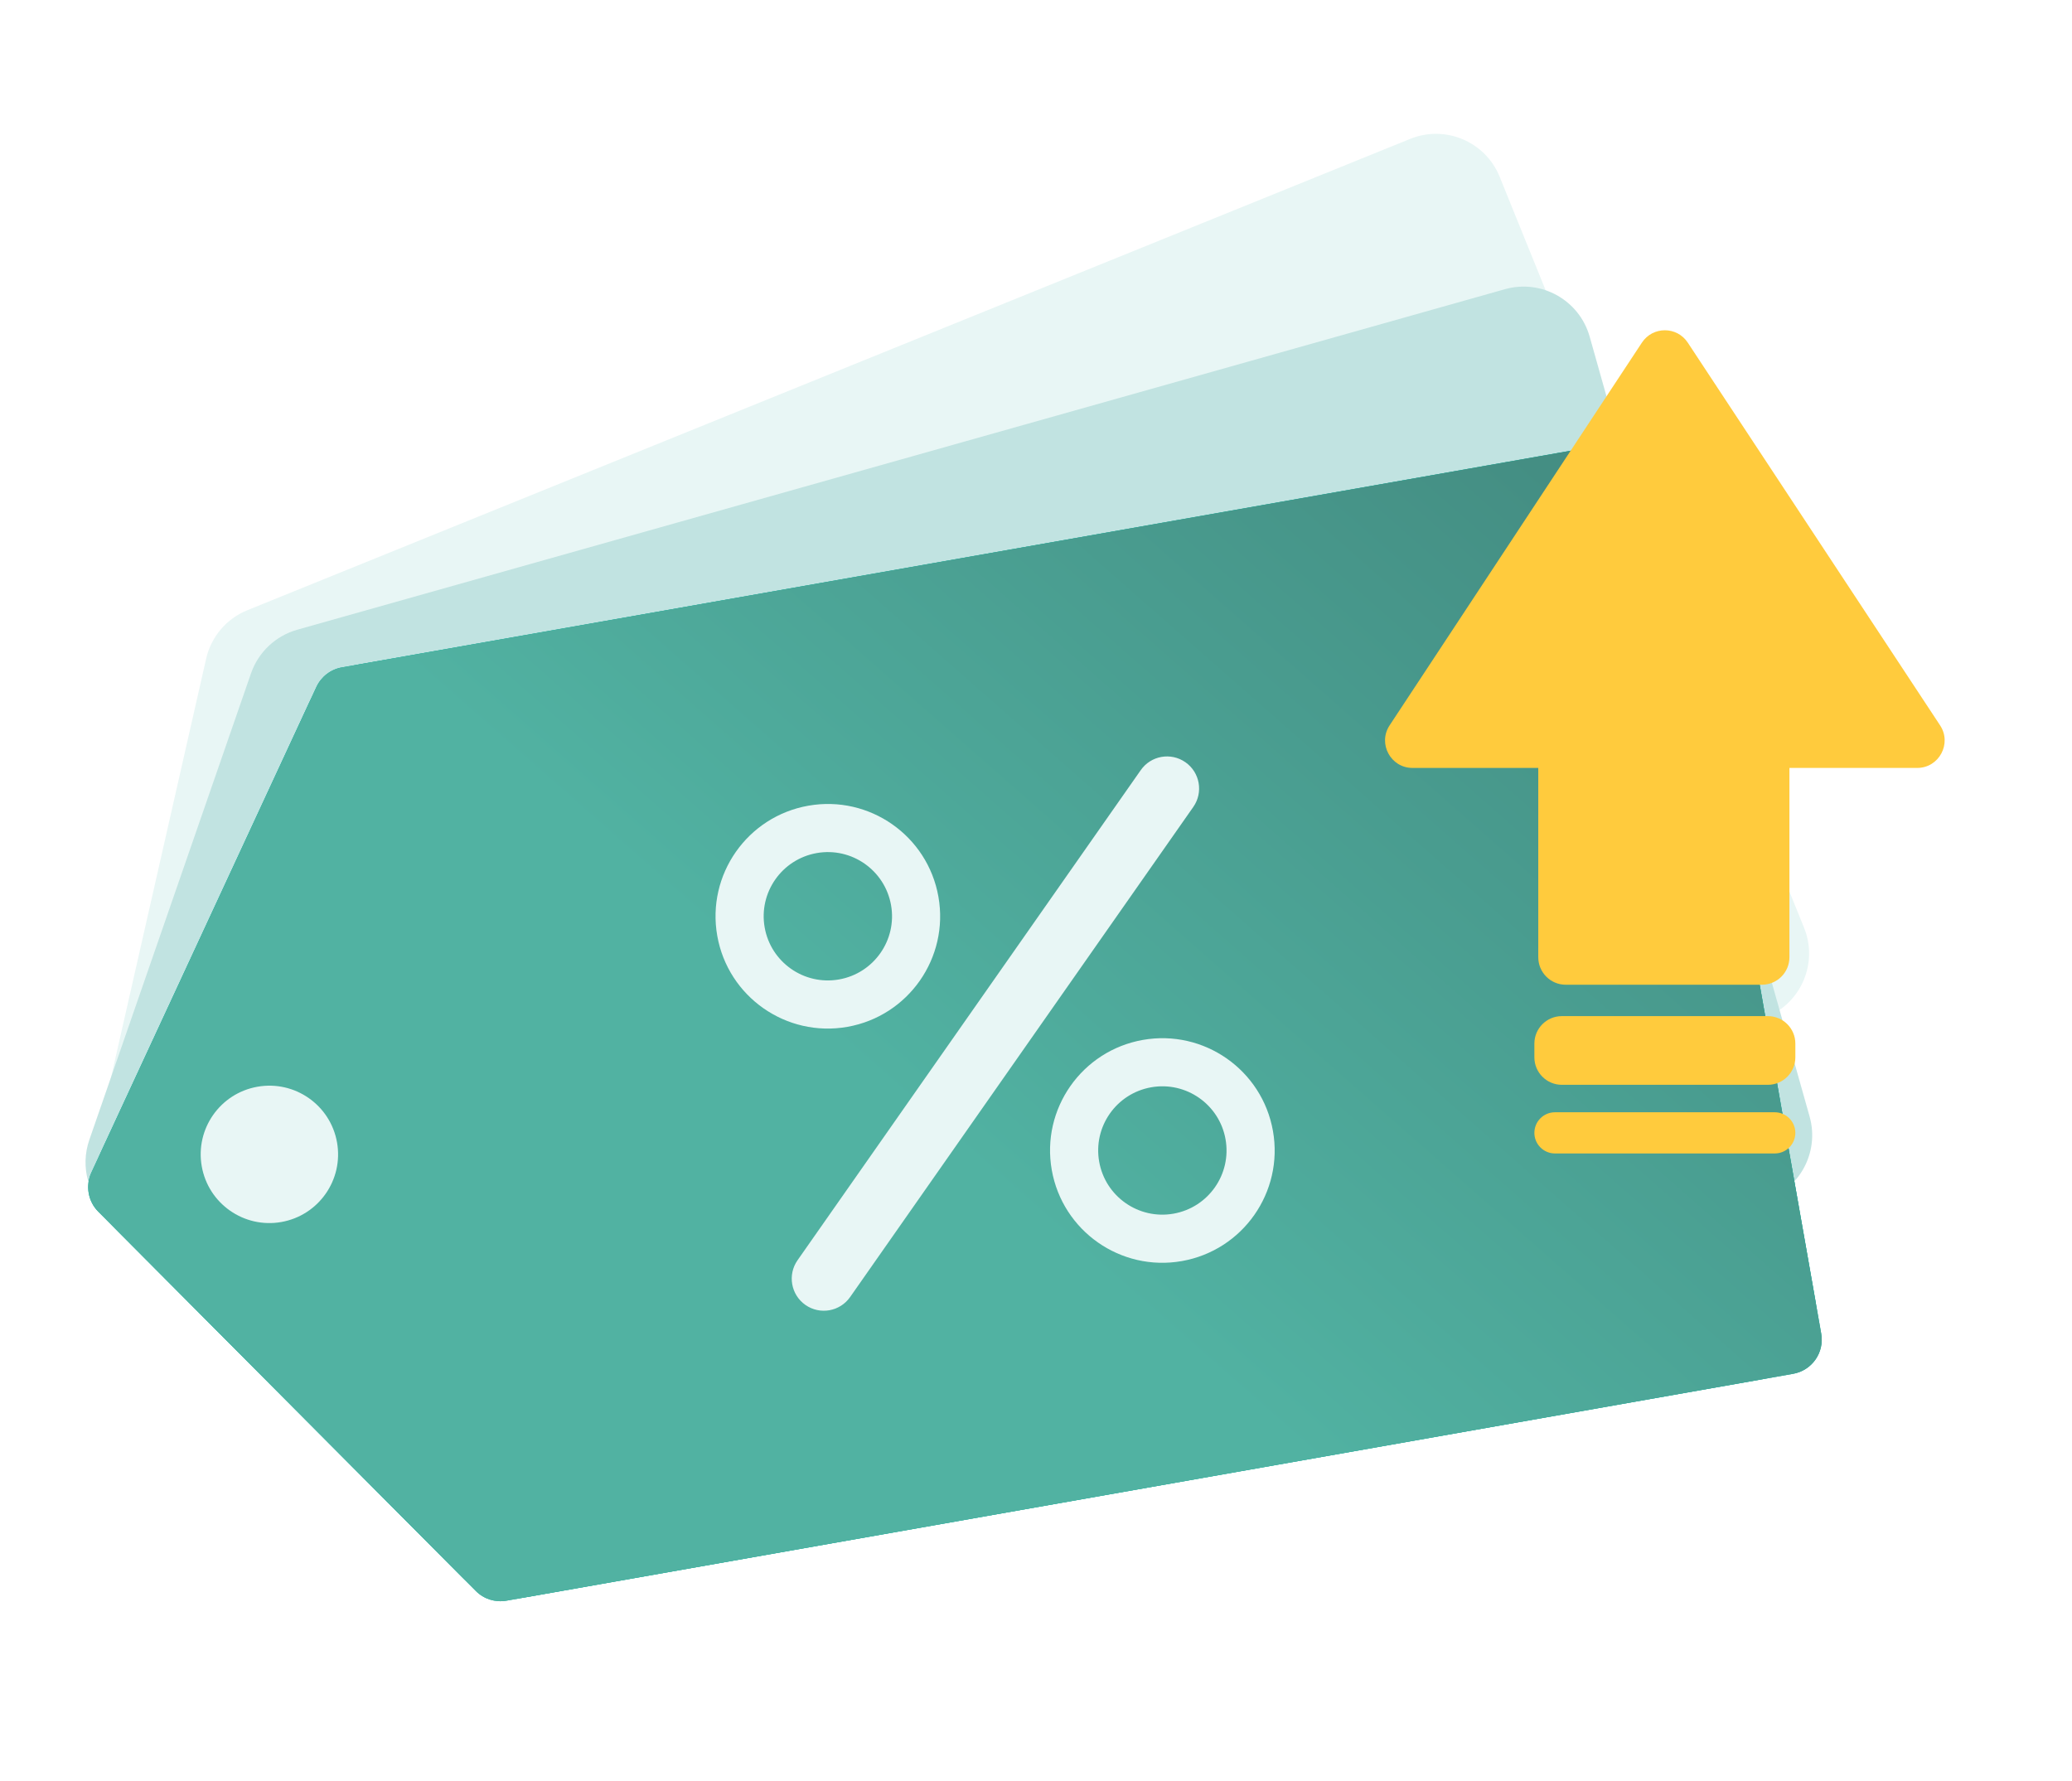 <svg width="57" height="49" viewBox="0 0 66 50" fill="none" xmlns="http://www.w3.org/2000/svg">
<path d="M19.218 44.046C18.555 44.315 17.803 44.243 17.203 43.852L4.022 35.269C3.255 34.769 2.88 33.844 3.083 32.951L6.567 17.612C6.726 16.915 7.215 16.338 7.879 16.07L44.919 1.056C46.039 0.602 47.315 1.142 47.768 2.261L57.465 26.183C57.919 27.303 57.379 28.579 56.259 29.033L19.218 44.046Z" fill="#E8F6F5"/>
<path d="M17.663 45.746C16.974 45.94 16.234 45.785 15.681 45.331L3.524 35.349C2.816 34.768 2.545 33.808 2.845 32.942L7.996 18.08C8.231 17.404 8.781 16.886 9.469 16.691L47.937 5.844C49.1 5.516 50.308 6.193 50.636 7.355L57.642 32.199C57.97 33.362 57.293 34.57 56.13 34.898L17.663 45.746Z" fill="#C1E3E1"/>
<path fill-rule="evenodd" clip-rule="evenodd" d="M14.758 46.912C15.263 47.419 15.984 47.647 16.689 47.523L56.05 40.583C57.239 40.373 58.034 39.238 57.824 38.048L53.342 12.628C53.132 11.438 51.997 10.644 50.807 10.854L11.447 17.794C10.742 17.918 10.143 18.379 9.842 19.029L3.229 33.3C2.843 34.131 3.017 35.114 3.663 35.763L14.758 46.912ZM8.961 35.558C10.151 35.348 10.946 34.214 10.736 33.024C10.526 31.834 9.391 31.04 8.202 31.249C7.012 31.459 6.218 32.594 6.427 33.783C6.637 34.973 7.772 35.768 8.961 35.558Z" fill="#5FBFB0"/>
<path fill-rule="evenodd" clip-rule="evenodd" d="M26.725 27.832C27.836 27.636 28.579 26.576 28.383 25.465C28.187 24.353 27.127 23.61 26.015 23.806C24.903 24.003 24.161 25.063 24.357 26.174C24.553 27.286 25.613 28.028 26.725 27.832ZM26.991 29.342C28.936 28.999 30.235 27.144 29.892 25.198C29.549 23.253 27.694 21.954 25.749 22.297C23.803 22.64 22.504 24.495 22.847 26.441C23.19 28.386 25.045 29.685 26.991 29.342ZM37.38 35.293C38.492 35.097 39.234 34.037 39.038 32.925C38.842 31.814 37.782 31.071 36.67 31.267C35.558 31.463 34.816 32.523 35.012 33.635C35.208 34.747 36.268 35.489 37.38 35.293ZM37.646 36.803C39.592 36.46 40.891 34.605 40.548 32.659C40.205 30.714 38.349 29.415 36.404 29.758C34.459 30.101 33.159 31.956 33.502 33.901C33.846 35.847 35.701 37.146 37.646 36.803ZM37.76 20.913C37.297 20.589 36.66 20.701 36.337 21.164L25.404 36.777C25.081 37.239 25.193 37.876 25.655 38.2C26.118 38.524 26.755 38.411 27.079 37.949L38.011 22.336C38.334 21.874 38.222 21.236 37.76 20.913Z" fill="#E8F6F5"/>
<path d="M16.132 47.621C15.776 47.684 15.412 47.569 15.158 47.313L3.13 35.228C2.804 34.9 2.717 34.404 2.911 33.985L10.08 18.515C10.232 18.188 10.534 17.955 10.89 17.892L51.875 10.665C52.475 10.56 53.048 10.96 53.154 11.561L58.012 39.116C58.118 39.716 57.717 40.288 57.117 40.394L16.132 47.621Z" fill="#00B5A2"/>
<path d="M16.132 47.621C15.776 47.684 15.412 47.569 15.158 47.313L3.13 35.228C2.804 34.9 2.717 34.404 2.911 33.985L10.08 18.515C10.232 18.188 10.534 17.955 10.89 17.892L51.875 10.665C52.475 10.56 53.048 10.96 53.154 11.561L58.012 39.116C58.118 39.716 57.717 40.288 57.117 40.394L16.132 47.621Z" fill="url(#paint0_linear_893_984)"/>
<circle cx="8.581" cy="33.404" r="2.188" transform="rotate(-10 8.581 33.404)" fill="#E8F6F5"/>
<path fill-rule="evenodd" clip-rule="evenodd" d="M26.725 27.832C27.836 27.636 28.579 26.576 28.383 25.465C28.187 24.353 27.127 23.61 26.015 23.806C24.903 24.003 24.161 25.063 24.357 26.174C24.553 27.286 25.613 28.028 26.725 27.832ZM26.991 29.342C28.936 28.999 30.235 27.144 29.892 25.198C29.549 23.253 27.694 21.954 25.749 22.297C23.803 22.64 22.504 24.495 22.847 26.441C23.19 28.386 25.045 29.685 26.991 29.342ZM37.38 35.293C38.492 35.097 39.234 34.037 39.038 32.925C38.842 31.814 37.782 31.071 36.67 31.267C35.558 31.463 34.816 32.523 35.012 33.635C35.208 34.747 36.268 35.489 37.38 35.293ZM37.646 36.803C39.592 36.46 40.891 34.605 40.548 32.659C40.205 30.714 38.349 29.415 36.404 29.758C34.459 30.101 33.159 31.956 33.502 33.901C33.846 35.847 35.701 37.146 37.646 36.803ZM37.76 20.913C37.297 20.589 36.66 20.701 36.337 21.164L25.404 36.777C25.081 37.239 25.193 37.876 25.655 38.2C26.118 38.524 26.755 38.411 27.079 37.949L38.011 22.336C38.334 21.874 38.222 21.236 37.76 20.913Z" fill="#E8F6F5"/>
<g filter="url(#filter0_d_893_984)">
<path fill-rule="evenodd" clip-rule="evenodd" d="M53.761 7.546C53.416 7.021 52.646 7.021 52.3 7.546L44.264 19.737C43.88 20.319 44.297 21.094 44.994 21.094H48.999V27.125C48.999 27.608 49.391 28 49.874 28H56.124C56.607 28 56.999 27.608 56.999 27.125V21.094H61.068C61.764 21.094 62.182 20.319 61.798 19.737L53.761 7.546ZM48.875 29.875C48.875 29.392 49.267 29 49.75 29H56.313C56.796 29 57.188 29.392 57.188 29.875V30.313C57.188 30.796 56.796 31.188 56.313 31.188H49.75C49.267 31.188 48.875 30.796 48.875 30.313V29.875ZM49.531 32.063C49.169 32.063 48.875 32.356 48.875 32.719C48.875 33.081 49.169 33.375 49.531 33.375H56.531C56.894 33.375 57.188 33.081 57.188 32.719C57.188 32.356 56.894 32.063 56.531 32.063H49.531Z" fill="#FFCB3D"/>
</g>
<defs>
<filter id="filter0_d_893_984" x="40.255" y="3.29" width="25.552" height="33.948" filterUnits="userSpaceOnUse" color-interpolation-filters="sRGB">
<feFlood flood-opacity="0" result="BackgroundImageFix"/>
<feColorMatrix in="SourceAlpha" type="matrix" values="0 0 0 0 0 0 0 0 0 0 0 0 0 0 0 0 0 0 127 0" result="hardAlpha"/>
<feOffset/>
<feGaussianBlur stdDeviation="1.931"/>
<feComposite in2="hardAlpha" operator="out"/>
<feColorMatrix type="matrix" values="0 0 0 0 0.322 0 0 0 0 0.698 0 0 0 0 0.635 0 0 0 0.3 0"/>
<feBlend mode="normal" in2="BackgroundImageFix" result="effect1_dropShadow_893_984"/>
<feBlend mode="normal" in="SourceGraphic" in2="effect1_dropShadow_893_984" result="shape"/>
</filter>
<linearGradient id="paint0_linear_893_984" x1="25.926" y1="29.333" x2="44.823" y2="7.823" gradientUnits="userSpaceOnUse">
<stop stop-color="#51B2A2"/>
<stop offset="1" stop-color="#448E83"/>
</linearGradient>
</defs>
</svg>

